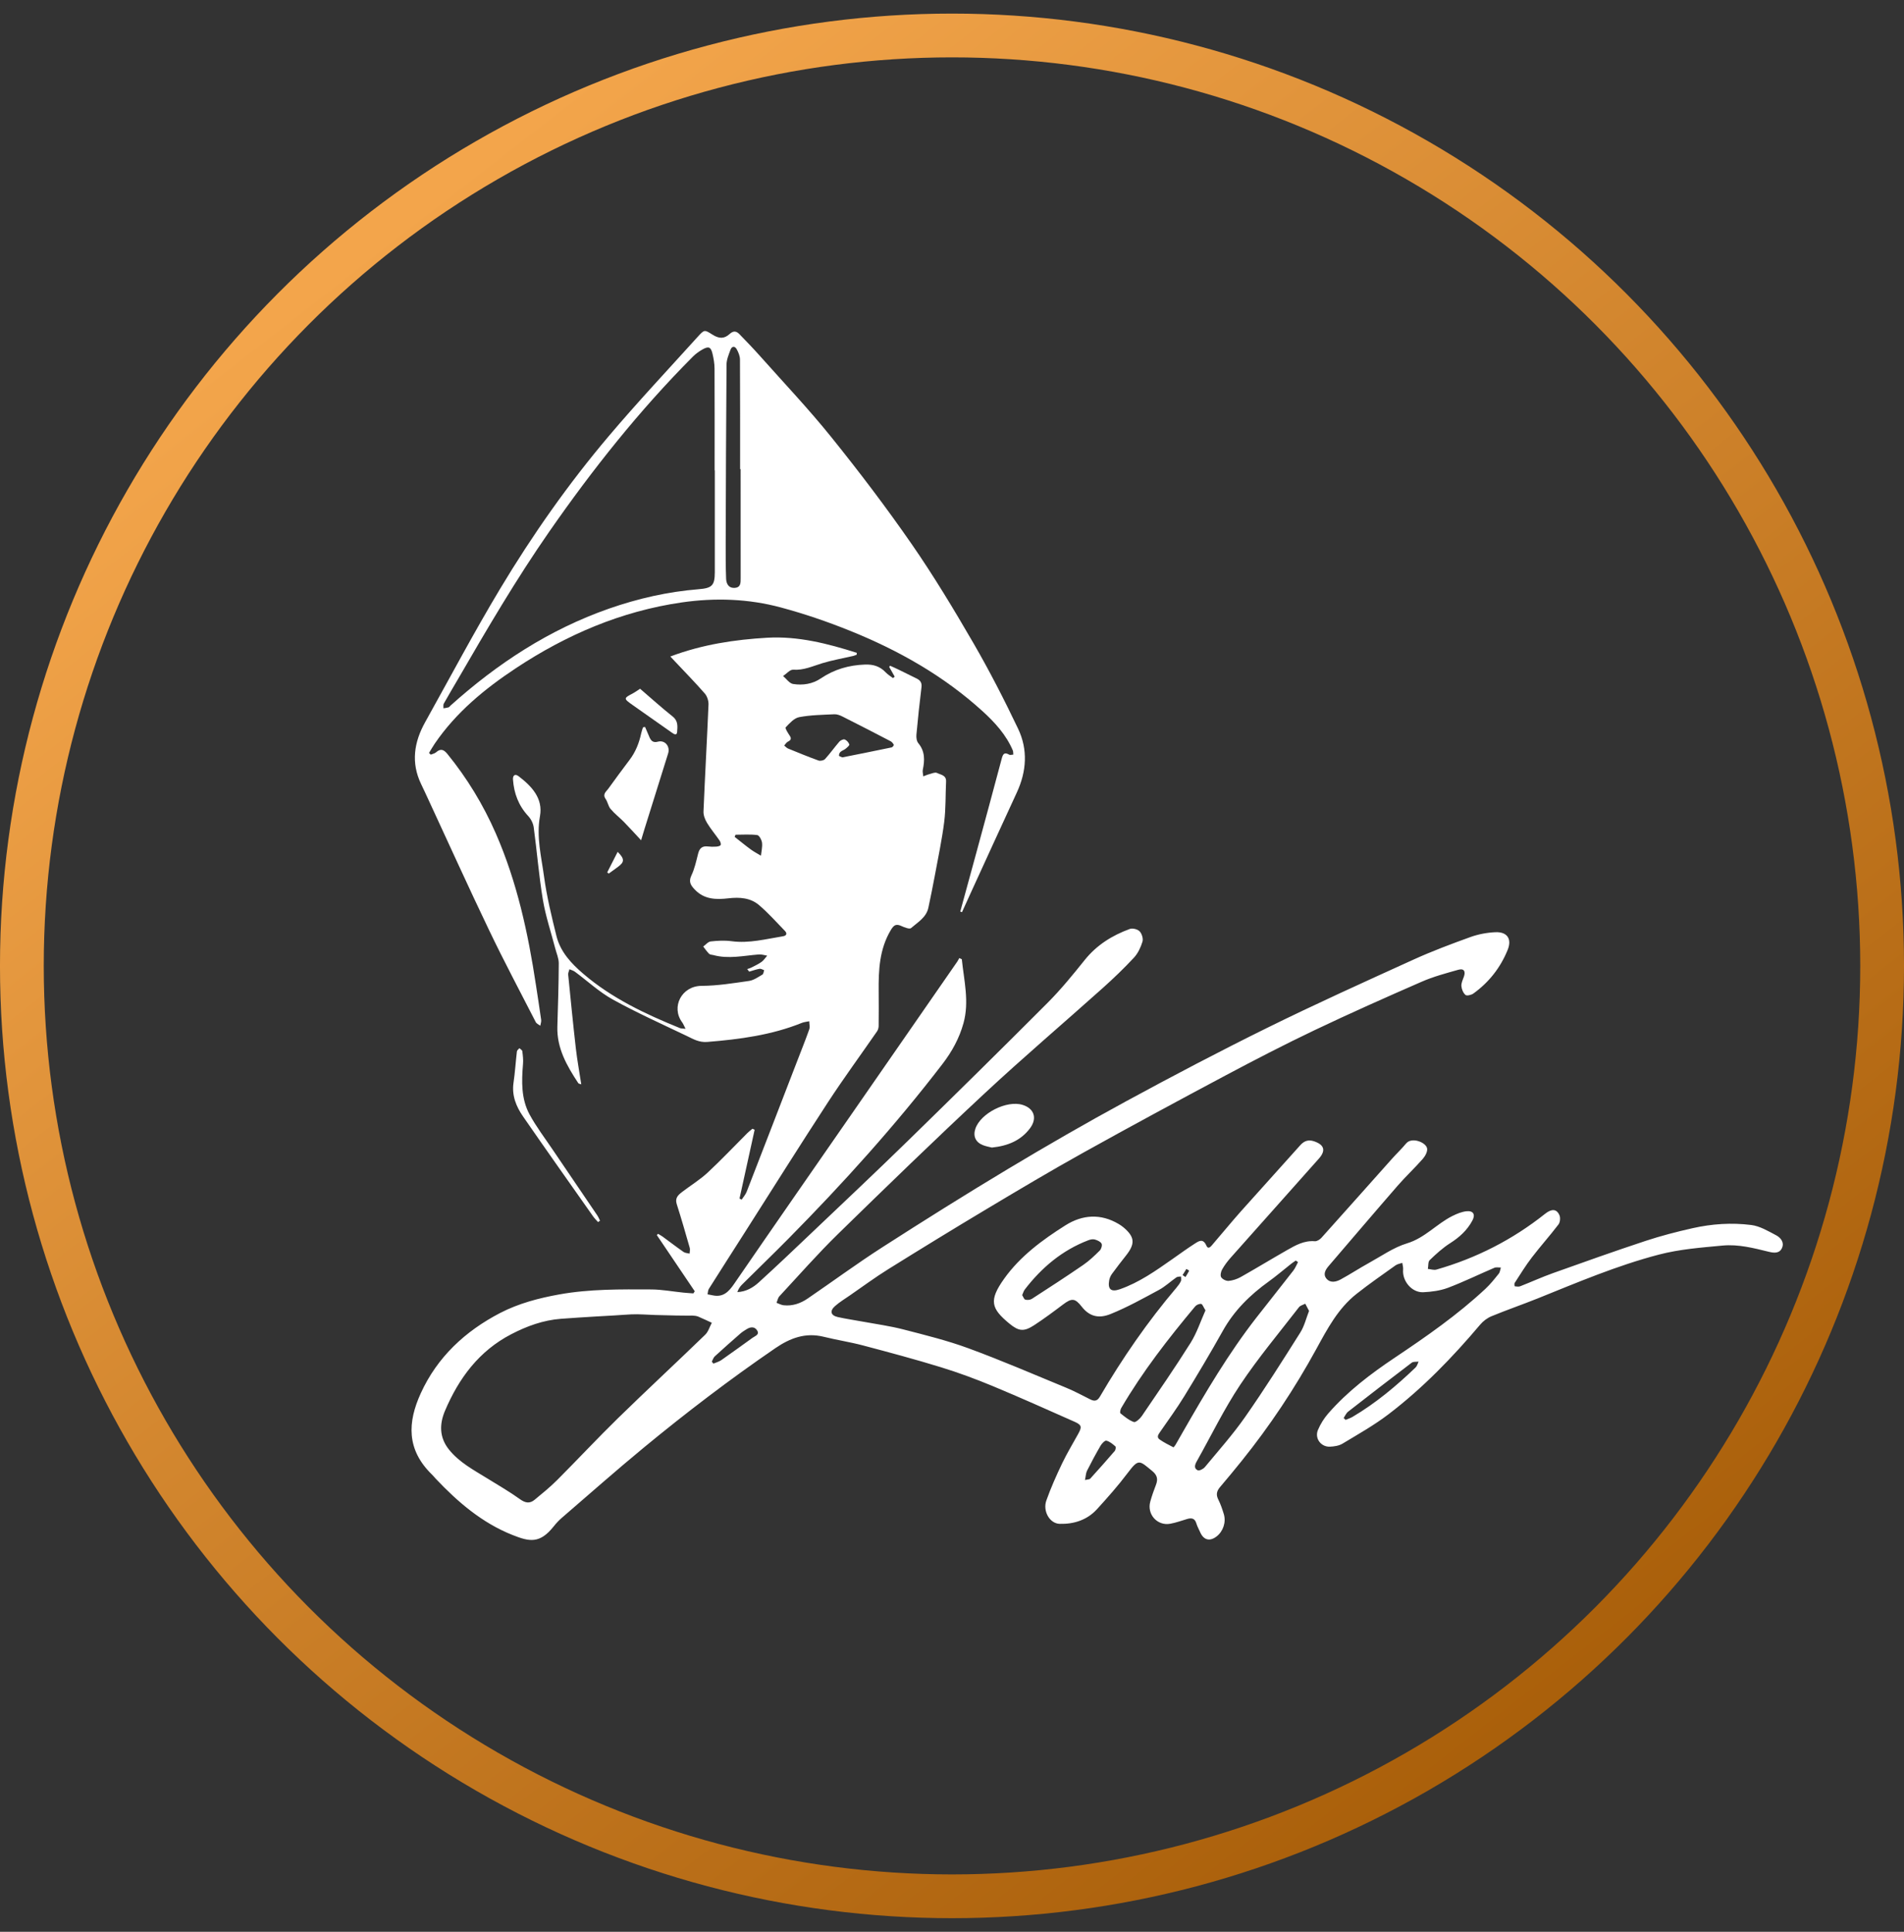 <svg width="70" height="71" viewBox="0 0 70 71" fill="none" xmlns="http://www.w3.org/2000/svg">
<rect x="0" y="0" width="70" height="71" fill="#333333" stroke="none"/>
<circle cx="35" cy="35.5" r="34.196" stroke="url(#paint0_linear_20_49)" stroke-width="1.609"/>
<path d="M65.301 45.402C65.007 45.247 64.7 45.062 64.381 45.023C63.664 44.932 62.937 44.981 62.229 45.14C61.645 45.271 61.063 45.422 60.495 45.609C59.357 45.985 58.226 46.388 57.097 46.791C56.689 46.937 56.294 47.117 55.89 47.275C55.831 47.297 55.756 47.284 55.689 47.276C55.683 47.275 55.667 47.182 55.688 47.151C55.892 46.837 56.089 46.514 56.317 46.217C56.633 45.804 56.982 45.417 57.297 45.003C57.358 44.923 57.374 44.755 57.332 44.662C57.227 44.424 57.042 44.423 56.804 44.612C55.611 45.561 54.277 46.243 52.809 46.662C52.715 46.689 52.6 46.647 52.495 46.637C52.516 46.527 52.497 46.377 52.563 46.314C52.797 46.088 53.042 45.865 53.315 45.691C53.657 45.474 53.94 45.216 54.13 44.862C54.251 44.638 54.168 44.491 53.913 44.518C53.737 44.537 53.56 44.611 53.399 44.691C52.818 44.98 52.389 45.497 51.731 45.697C51.235 45.847 50.788 46.165 50.325 46.42C49.974 46.613 49.638 46.835 49.285 47.026C49.121 47.114 48.915 47.163 48.772 47.001C48.63 46.838 48.727 46.672 48.849 46.529C49.695 45.544 50.535 44.555 51.387 43.576C51.681 43.238 52.012 42.931 52.307 42.594C52.398 42.491 52.491 42.32 52.466 42.204C52.418 41.98 51.901 41.781 51.698 42.024C51.529 42.227 51.336 42.41 51.16 42.607C50.3 43.569 49.445 44.535 48.582 45.494C48.524 45.559 48.417 45.626 48.34 45.62C47.953 45.587 47.638 45.764 47.325 45.942C46.754 46.268 46.192 46.61 45.62 46.933C45.485 47.009 45.325 47.063 45.172 47.077C45.082 47.086 44.945 47.019 44.897 46.944C44.856 46.879 44.885 46.739 44.931 46.658C45.016 46.506 45.124 46.363 45.24 46.231C46.32 45.015 47.403 43.802 48.485 42.587C48.749 42.291 48.692 42.077 48.315 41.948C48.109 41.878 47.95 41.926 47.802 42.093C47.078 42.907 46.342 43.712 45.617 44.526C45.271 44.915 44.943 45.319 44.602 45.713C44.537 45.788 44.428 45.952 44.353 45.782C44.232 45.508 44.081 45.61 43.934 45.703C43.651 45.884 43.379 46.083 43.103 46.276C42.492 46.704 41.884 47.136 41.17 47.385C40.85 47.496 40.721 47.388 40.779 47.058C40.793 46.974 40.832 46.888 40.882 46.819C41.051 46.586 41.229 46.36 41.407 46.133C41.74 45.708 41.718 45.46 41.307 45.112C41.252 45.066 41.192 45.025 41.13 44.988C40.467 44.594 39.793 44.642 39.169 45.036C38.32 45.572 37.504 46.174 36.916 46.999C36.348 47.798 36.434 48.09 37.112 48.649C37.456 48.932 37.643 48.952 38.022 48.705C38.384 48.468 38.732 48.21 39.077 47.949C39.4 47.704 39.522 47.706 39.769 48.024C40.048 48.382 40.39 48.472 40.824 48.298C41.438 48.051 42.022 47.725 42.607 47.41C42.838 47.285 43.034 47.098 43.251 46.947C43.294 46.917 43.363 46.925 43.419 46.916C43.419 46.974 43.437 47.042 43.414 47.09C43.373 47.175 43.314 47.254 43.252 47.327C42.191 48.577 41.264 49.92 40.437 51.333C40.34 51.497 40.235 51.51 40.08 51.431C39.786 51.283 39.495 51.127 39.192 51.002C38 50.51 36.814 49.999 35.603 49.554C34.825 49.268 34.012 49.068 33.206 48.86C32.721 48.735 32.22 48.667 31.726 48.576C31.419 48.519 31.108 48.475 30.803 48.407C30.54 48.349 30.496 48.183 30.7 48.003C30.866 47.856 31.06 47.739 31.244 47.612C31.713 47.288 32.172 46.949 32.655 46.648C33.859 45.898 35.069 45.156 36.288 44.428C37.458 43.728 38.63 43.031 39.821 42.368C41.552 41.405 43.296 40.464 45.044 39.533C46.127 38.957 47.218 38.393 48.325 37.865C49.628 37.245 50.947 36.658 52.27 36.081C52.7 35.893 53.16 35.771 53.613 35.643C53.819 35.584 53.891 35.697 53.818 35.901C53.777 36.013 53.719 36.132 53.728 36.244C53.738 36.358 53.794 36.496 53.878 36.568C53.927 36.609 54.093 36.57 54.168 36.516C54.741 36.103 55.163 35.566 55.428 34.914C55.592 34.511 55.415 34.242 54.974 34.262C54.666 34.276 54.349 34.336 54.059 34.44C53.351 34.696 52.643 34.961 51.958 35.273C50.162 36.089 48.364 36.902 46.594 37.774C44.847 38.635 43.12 39.542 41.408 40.472C39.935 41.272 38.482 42.109 37.044 42.972C35.49 43.904 33.955 44.868 32.43 45.847C31.5 46.445 30.608 47.102 29.694 47.726C29.431 47.906 29.135 48.009 28.809 47.973C28.72 47.963 28.635 47.914 28.549 47.883C28.583 47.802 28.599 47.703 28.655 47.642C29.37 46.873 30.063 46.082 30.814 45.349C32.597 43.607 34.388 41.871 36.213 40.173C37.627 38.857 39.1 37.605 40.539 36.317C40.938 35.96 41.326 35.588 41.69 35.196C41.837 35.038 41.938 34.819 42.003 34.609C42.036 34.499 41.981 34.317 41.899 34.231C41.826 34.153 41.639 34.105 41.539 34.142C40.889 34.379 40.32 34.733 39.878 35.285C39.443 35.828 39 36.371 38.509 36.863C36.816 38.56 35.108 40.242 33.392 41.916C32.21 43.07 31.006 44.202 29.809 45.34C29.177 45.942 28.544 46.543 27.898 47.131C27.685 47.325 27.431 47.474 27.108 47.49C27.146 47.382 27.201 47.293 27.273 47.221C27.841 46.656 28.419 46.099 28.983 45.529C30.996 43.492 32.913 41.369 34.657 39.096C35.001 38.647 35.268 38.16 35.421 37.61C35.642 36.817 35.441 36.04 35.361 35.258C35.36 35.25 35.335 35.245 35.267 35.213C35.25 35.243 35.227 35.294 35.196 35.34C33.936 37.157 32.676 38.974 31.417 40.791C29.938 42.923 28.456 45.054 26.986 47.193C26.79 47.478 26.587 47.687 26.211 47.61C26.145 47.597 26.079 47.584 26.013 47.571C26.028 47.504 26.026 47.427 26.06 47.372C26.491 46.688 26.929 46.008 27.363 45.326C28.388 43.719 29.4 42.105 30.441 40.51C31.018 39.626 31.644 38.774 32.245 37.905C32.282 37.851 32.303 37.774 32.303 37.707C32.308 37.283 32.308 36.859 32.304 36.435C32.297 35.655 32.33 34.888 32.749 34.185C32.861 33.998 32.944 33.944 33.141 34.035C33.251 34.086 33.439 34.159 33.494 34.111C33.742 33.895 34.056 33.72 34.132 33.359C34.215 32.968 34.295 32.577 34.368 32.184C34.489 31.527 34.629 30.873 34.713 30.211C34.775 29.721 34.758 29.22 34.782 28.725C34.794 28.487 34.582 28.476 34.446 28.408C34.379 28.375 34.264 28.427 34.175 28.451C34.096 28.471 34.02 28.506 33.944 28.534C33.937 28.452 33.911 28.366 33.927 28.289C33.999 27.941 34.01 27.614 33.762 27.315C33.7 27.241 33.682 27.105 33.692 27.001C33.745 26.42 33.806 25.839 33.878 25.26C33.9 25.091 33.832 25.003 33.698 24.937C33.475 24.826 33.252 24.715 33.028 24.607C32.928 24.558 32.825 24.514 32.723 24.468C32.713 24.483 32.702 24.498 32.692 24.513C32.759 24.632 32.826 24.751 32.893 24.87C32.871 24.888 32.85 24.905 32.83 24.922C32.74 24.853 32.64 24.794 32.564 24.714C32.356 24.492 32.107 24.414 31.806 24.425C31.212 24.445 30.67 24.6 30.176 24.935C29.872 25.141 29.511 25.195 29.158 25.139C29.023 25.118 28.912 24.949 28.79 24.846C28.914 24.765 29.043 24.606 29.161 24.614C29.549 24.641 29.878 24.483 30.229 24.376C30.602 24.263 30.989 24.196 31.37 24.108C31.413 24.097 31.454 24.078 31.495 24.064C31.497 24.04 31.499 24.017 31.5 23.994C30.431 23.653 29.334 23.374 28.208 23.439C27.014 23.508 25.82 23.686 24.644 24.129C24.736 24.227 24.785 24.278 24.833 24.329C25.195 24.715 25.566 25.092 25.913 25.491C26 25.591 26.053 25.761 26.048 25.895C25.993 27.204 25.918 28.514 25.864 29.823C25.858 29.962 25.919 30.12 25.993 30.243C26.129 30.468 26.302 30.671 26.452 30.889C26.484 30.936 26.515 31.018 26.495 31.057C26.475 31.096 26.39 31.113 26.331 31.117C26.228 31.125 26.122 31.123 26.019 31.11C25.809 31.086 25.714 31.184 25.665 31.379C25.597 31.649 25.537 31.929 25.418 32.179C25.304 32.418 25.406 32.552 25.552 32.703C25.898 33.063 26.335 33.068 26.784 33.016C27.189 32.969 27.59 32.996 27.905 33.265C28.245 33.554 28.544 33.891 28.855 34.212C28.95 34.309 28.918 34.391 28.784 34.412C28.159 34.512 27.543 34.679 26.897 34.593C26.646 34.559 26.384 34.573 26.13 34.601C26.032 34.612 25.945 34.723 25.854 34.788C25.925 34.879 25.989 34.976 26.07 35.056C26.105 35.09 26.174 35.089 26.228 35.103C26.787 35.255 27.342 35.123 27.899 35.08C27.999 35.072 28.103 35.108 28.205 35.124C28.137 35.201 28.081 35.294 28 35.352C27.883 35.436 27.75 35.497 27.622 35.563C27.574 35.587 27.521 35.6 27.47 35.617C27.495 35.649 27.52 35.68 27.544 35.711C27.672 35.675 27.797 35.629 27.926 35.607C27.977 35.598 28.038 35.639 28.094 35.658C28.074 35.713 28.07 35.797 28.03 35.82C27.872 35.911 27.71 36.028 27.537 36.053C26.959 36.136 26.375 36.231 25.793 36.234C25.059 36.237 24.663 37.012 25.079 37.574C25.122 37.633 25.149 37.705 25.204 37.812C25.099 37.8 25.043 37.805 24.996 37.786C23.727 37.271 22.494 36.689 21.445 35.791C21.004 35.414 20.601 34.983 20.457 34.4C20.279 33.679 20.101 32.953 20.002 32.219C19.903 31.485 19.714 30.76 19.852 29.996C19.97 29.345 19.551 28.898 19.066 28.529C18.931 28.427 18.848 28.501 18.86 28.654C18.896 29.161 19.066 29.611 19.419 29.992C19.521 30.101 19.602 30.261 19.622 30.407C19.742 31.294 19.812 32.189 19.959 33.072C20.06 33.675 20.259 34.262 20.413 34.856C20.46 35.039 20.544 35.222 20.543 35.404C20.54 36.18 20.514 36.956 20.491 37.731C20.468 38.527 20.843 39.176 21.26 39.809C21.275 39.833 21.324 39.836 21.37 39.853C21.301 39.399 21.221 38.97 21.171 38.536C21.068 37.631 20.979 36.725 20.889 35.82C20.883 35.756 20.92 35.689 20.936 35.623C21.004 35.653 21.079 35.672 21.137 35.715C21.6 36.057 22.029 36.459 22.528 36.735C23.412 37.223 24.336 37.638 25.247 38.074C25.483 38.187 25.695 38.319 26.002 38.295C27.193 38.199 28.366 38.044 29.482 37.594C29.567 37.561 29.662 37.554 29.752 37.535C29.753 37.635 29.783 37.744 29.752 37.832C29.614 38.223 29.459 38.607 29.31 38.994C28.691 40.597 28.074 42.2 27.451 43.801C27.41 43.906 27.329 43.995 27.267 44.091C27.24 44.078 27.214 44.064 27.188 44.051C27.374 43.209 27.559 42.366 27.744 41.523C27.718 41.511 27.691 41.498 27.664 41.485C27.602 41.537 27.536 41.585 27.479 41.642C26.992 42.129 26.519 42.631 26.015 43.099C25.729 43.364 25.388 43.571 25.076 43.81C24.934 43.919 24.809 44.031 24.879 44.252C25.049 44.786 25.204 45.323 25.358 45.862C25.377 45.927 25.356 46.004 25.353 46.075C25.28 46.056 25.193 46.056 25.134 46.016C24.871 45.833 24.617 45.637 24.358 45.448C24.306 45.41 24.247 45.381 24.192 45.347C24.177 45.363 24.163 45.378 24.148 45.394C24.613 46.082 25.077 46.771 25.542 47.459C25.525 47.485 25.508 47.511 25.491 47.537C25.368 47.528 25.244 47.521 25.12 47.508C24.729 47.469 24.338 47.394 23.947 47.392C22.816 47.387 21.684 47.373 20.561 47.575C19.806 47.711 19.068 47.905 18.391 48.255C17.103 48.924 16.077 49.876 15.469 51.209C14.985 52.269 14.933 53.278 15.888 54.202C15.934 54.246 15.973 54.298 16.016 54.344C16.833 55.208 17.727 55.975 18.846 56.418C19.465 56.663 19.843 56.747 20.357 56.1C20.447 55.987 20.546 55.88 20.655 55.786C21.656 54.923 22.647 54.047 23.668 53.205C25.227 51.92 26.834 50.694 28.504 49.551C29.053 49.176 29.615 48.966 30.286 49.132C30.767 49.251 31.258 49.325 31.736 49.452C32.693 49.705 33.65 49.961 34.596 50.252C35.239 50.449 35.873 50.685 36.494 50.942C37.508 51.364 38.51 51.812 39.513 52.258C39.768 52.372 39.779 52.447 39.647 52.687C39.447 53.052 39.229 53.409 39.05 53.783C38.837 54.229 38.634 54.683 38.469 55.148C38.329 55.539 38.593 55.998 38.959 56.007C39.48 56.021 39.965 55.867 40.326 55.473C40.721 55.041 41.11 54.601 41.461 54.135C41.864 53.6 41.887 53.676 42.367 54.07C42.547 54.219 42.578 54.369 42.498 54.574C42.419 54.775 42.348 54.98 42.29 55.188C42.159 55.656 42.548 56.091 43.025 56.003C43.237 55.965 43.441 55.889 43.648 55.828C43.81 55.78 43.928 55.805 43.983 55.989C44.018 56.103 44.077 56.209 44.126 56.319C44.254 56.606 44.477 56.662 44.726 56.471C44.966 56.287 45.083 55.949 44.994 55.652C44.938 55.469 44.877 55.285 44.791 55.115C44.7 54.937 44.73 54.801 44.854 54.656C45.124 54.339 45.389 54.018 45.65 53.694C46.687 52.405 47.6 51.033 48.393 49.583C48.797 48.844 49.191 48.094 49.869 47.558C50.334 47.19 50.823 46.852 51.306 46.507C51.376 46.457 51.471 46.444 51.555 46.415C51.566 46.497 51.593 46.581 51.585 46.663C51.549 47.083 51.905 47.513 52.326 47.494C52.633 47.48 52.953 47.437 53.238 47.33C53.814 47.112 54.37 46.839 54.937 46.597C55.006 46.567 55.097 46.588 55.178 46.585C55.154 46.662 55.149 46.754 55.102 46.812C54.946 47.006 54.791 47.202 54.609 47.371C53.586 48.326 52.44 49.122 51.28 49.899C50.39 50.494 49.541 51.139 48.835 51.947C48.679 52.125 48.547 52.336 48.455 52.553C48.324 52.862 48.562 53.185 48.897 53.171C49.052 53.163 49.227 53.138 49.356 53.06C49.932 52.713 50.523 52.381 51.055 51.974C52.309 51.017 53.402 49.888 54.418 48.685C54.527 48.555 54.68 48.44 54.836 48.376C55.399 48.144 55.975 47.946 56.54 47.719C58.001 47.13 59.45 46.514 60.982 46.113C61.757 45.91 62.542 45.854 63.328 45.779C63.914 45.724 64.475 45.872 65.037 46.009C65.217 46.053 65.428 46.077 65.518 45.86C65.604 45.652 65.46 45.486 65.301 45.402ZM40.434 45.96C40.242 46.151 40.043 46.342 39.82 46.494C39.2 46.92 38.568 47.33 37.936 47.738C37.873 47.778 37.768 47.787 37.695 47.767C37.646 47.753 37.619 47.661 37.58 47.6C37.616 47.521 37.634 47.449 37.676 47.394C38.297 46.587 39.053 45.949 40.017 45.582C40.09 45.554 40.181 45.537 40.252 45.557C40.344 45.584 40.459 45.633 40.498 45.707C40.53 45.766 40.49 45.904 40.434 45.96ZM27.976 31.45C27.851 31.374 27.72 31.307 27.603 31.221C27.4 31.073 27.207 30.913 27.009 30.758C27.02 30.732 27.031 30.706 27.042 30.679C27.308 30.679 27.578 30.658 27.841 30.692C27.913 30.702 28.003 30.87 28.016 30.974C28.034 31.128 27.992 31.291 27.976 31.45ZM28.974 27.512C28.921 27.49 28.879 27.439 28.831 27.402C28.875 27.353 28.91 27.288 28.965 27.26C29.075 27.205 29.108 27.151 29.033 27.038C28.968 26.941 28.856 26.763 28.884 26.734C29.027 26.583 29.195 26.394 29.381 26.358C29.803 26.278 30.241 26.273 30.673 26.252C30.77 26.247 30.878 26.287 30.967 26.332C31.561 26.631 32.152 26.935 32.741 27.242C32.791 27.268 32.834 27.323 32.861 27.374C32.869 27.39 32.815 27.463 32.781 27.47C32.177 27.597 31.572 27.716 30.967 27.837C30.918 27.813 30.846 27.795 30.845 27.773C30.843 27.727 30.865 27.666 30.9 27.635C30.951 27.588 31.028 27.567 31.083 27.523C31.14 27.476 31.236 27.398 31.225 27.362C31.201 27.288 31.128 27.206 31.056 27.178C31.006 27.16 30.903 27.208 30.859 27.258C30.678 27.467 30.518 27.694 30.332 27.898C30.286 27.949 30.159 27.976 30.092 27.952C29.716 27.816 29.345 27.664 28.974 27.512ZM22.728 52.116C21.965 52.861 21.238 53.642 20.485 54.396C20.225 54.656 19.938 54.889 19.654 55.123C19.475 55.27 19.312 55.242 19.114 55.099C18.732 54.824 18.32 54.588 17.919 54.339C17.415 54.027 16.887 53.752 16.505 53.275C16.144 52.824 16.156 52.331 16.361 51.849C16.868 50.656 17.611 49.651 18.797 49.037C19.37 48.739 19.974 48.52 20.621 48.471C21.055 48.438 21.489 48.411 21.923 48.385C22.14 48.372 22.357 48.36 22.574 48.348C22.791 48.335 22.996 48.318 23.207 48.308C23.498 48.294 23.79 48.323 24.081 48.331C24.339 48.339 24.598 48.345 24.856 48.35C24.987 48.352 25.117 48.353 25.248 48.354C25.393 48.355 25.52 48.339 25.662 48.386C25.703 48.4 26.17 48.616 26.17 48.617C26.09 48.765 26.041 48.945 25.925 49.057C24.865 50.083 23.783 51.086 22.728 52.116ZM27.667 49.169C27.284 49.444 26.904 49.722 26.517 49.991C26.432 50.049 26.325 50.076 26.229 50.118C26.209 50.094 26.189 50.07 26.169 50.046C26.205 49.981 26.227 49.899 26.279 49.851C26.591 49.565 26.908 49.285 27.227 49.006C27.293 48.949 27.369 48.903 27.444 48.856C27.58 48.769 27.733 48.745 27.83 48.889C27.94 49.052 27.765 49.099 27.667 49.169ZM43.617 46.638C43.652 46.659 43.72 46.698 43.72 46.702C43.679 46.782 43.631 46.859 43.584 46.936C43.548 46.912 43.512 46.888 43.477 46.864C43.523 46.788 43.57 46.713 43.617 46.638ZM40.983 53.329C40.687 53.673 40.385 54.012 40.08 54.348C40.055 54.376 39.994 54.371 39.889 54.395C39.92 54.248 39.921 54.141 39.964 54.055C40.121 53.744 40.286 53.436 40.462 53.134C40.509 53.053 40.622 52.936 40.676 52.95C40.798 52.98 40.909 53.074 41.008 53.161C41.032 53.182 41.016 53.291 40.983 53.329ZM41.979 52.044C41.911 52.144 41.752 52.288 41.687 52.265C41.506 52.202 41.347 52.068 41.193 51.945C41.166 51.923 41.19 51.805 41.222 51.75C42.003 50.415 42.951 49.199 43.941 48.014C43.988 47.958 44.092 47.914 44.161 47.924C44.209 47.931 44.242 48.04 44.319 48.16C44.144 48.549 44.006 48.979 43.774 49.351C43.2 50.264 42.587 51.152 41.979 52.044ZM43.499 52.611C43.407 52.77 43.318 52.931 43.225 53.09C43.202 53.129 43.149 53.199 43.141 53.194C42.97 53.105 42.795 53.019 42.637 52.909C42.508 52.82 42.589 52.719 42.656 52.621C42.956 52.187 43.269 51.76 43.544 51.31C44.029 50.519 44.504 49.722 44.957 48.913C45.373 48.168 45.958 47.593 46.643 47.101C46.928 46.896 47.195 46.666 47.471 46.448C47.525 46.406 47.583 46.369 47.639 46.33C47.666 46.35 47.693 46.369 47.721 46.388C47.664 46.492 47.621 46.606 47.549 46.699C47.098 47.28 46.637 47.855 46.185 48.435C45.164 49.747 44.323 51.174 43.499 52.611ZM47.804 48.977C47.147 50.018 46.489 51.061 45.783 52.07C45.331 52.718 44.801 53.312 44.296 53.922C44.239 53.991 44.092 54.065 44.033 54.038C43.888 53.971 43.926 53.838 43.997 53.712C44.527 52.771 44.999 51.792 45.596 50.896C46.256 49.906 47.026 48.989 47.755 48.046C47.805 47.981 47.909 47.958 47.988 47.916C48.03 47.995 48.071 48.075 48.127 48.181C48.021 48.45 47.955 48.739 47.804 48.977ZM52.045 50.258C51.333 50.941 50.578 51.573 49.723 52.077C49.645 52.123 49.555 52.15 49.47 52.186C49.447 52.163 49.423 52.14 49.399 52.117C49.453 52.038 49.491 51.941 49.562 51.885C50.338 51.279 51.118 50.678 51.903 50.083C51.962 50.038 52.07 50.056 52.154 50.044C52.119 50.116 52.1 50.205 52.045 50.258Z" fill="white"/>
<path d="M37.429 26.781C36.92 25.715 36.38 24.659 35.787 23.636C35.069 22.398 34.328 21.167 33.513 19.991C32.584 18.65 31.594 17.347 30.57 16.075C29.738 15.04 28.82 14.073 27.936 13.079C27.691 12.804 27.435 12.539 27.178 12.275C27.068 12.164 26.958 12.153 26.825 12.275C26.626 12.458 26.436 12.453 26.192 12.298C25.904 12.116 25.896 12.109 25.662 12.367C24.561 13.585 23.435 14.783 22.375 16.036C20.893 17.787 19.574 19.664 18.394 21.628C17.426 23.239 16.545 24.902 15.63 26.544C15.222 27.276 15.104 28.031 15.482 28.817C15.576 29.011 15.666 29.208 15.757 29.404C16.497 30.999 17.221 32.603 17.982 34.188C18.527 35.327 19.121 36.443 19.697 37.566C19.727 37.624 19.807 37.656 19.863 37.7C19.875 37.629 19.905 37.554 19.896 37.485C19.837 37.057 19.768 36.631 19.704 36.204C19.415 34.294 19.008 32.416 18.229 30.634C17.768 29.579 17.176 28.605 16.448 27.71C16.317 27.549 16.201 27.5 16.032 27.65C15.982 27.695 15.902 27.709 15.836 27.736C15.815 27.715 15.794 27.694 15.773 27.673C15.844 27.557 15.91 27.438 15.987 27.326C16.769 26.181 17.822 25.316 18.964 24.56C20.823 23.331 22.834 22.465 25.06 22.142C26.291 21.964 27.517 22.005 28.714 22.328C29.569 22.558 30.414 22.846 31.235 23.177C33.026 23.897 34.692 24.837 36.127 26.143C36.578 26.554 36.989 27.005 37.234 27.577C37.254 27.624 37.248 27.681 37.254 27.734C37.203 27.735 37.14 27.759 37.103 27.737C36.922 27.632 36.872 27.716 36.828 27.883C36.516 29.057 36.197 30.231 35.878 31.403C35.688 32.104 35.495 32.803 35.304 33.502C35.325 33.51 35.346 33.518 35.367 33.526C35.468 33.302 35.569 33.079 35.672 32.855C36.242 31.613 36.808 30.369 37.383 29.128C37.743 28.35 37.796 27.55 37.429 26.781ZM26.28 21.03C26.279 21.525 26.176 21.617 25.675 21.657C24.549 21.749 23.456 21.997 22.39 22.369C20.19 23.139 18.284 24.387 16.563 25.933C16.539 25.954 16.52 25.988 16.492 25.997C16.431 26.016 16.366 26.022 16.303 26.033C16.306 25.975 16.29 25.906 16.316 25.86C16.483 25.559 16.661 25.265 16.834 24.967C17.901 23.126 18.976 21.29 20.193 19.54C21.782 17.255 23.507 15.081 25.475 13.106C25.575 13.005 25.696 12.919 25.819 12.848C26.05 12.715 26.136 12.748 26.195 13.001C26.237 13.178 26.269 13.363 26.27 13.544C26.276 14.792 26.273 16.04 26.273 17.287H26.28C26.28 18.535 26.281 19.783 26.28 21.03ZM27.013 21.606C26.782 21.621 26.701 21.449 26.695 21.263C26.678 20.816 26.679 20.368 26.68 19.92C26.687 17.745 26.693 15.57 26.711 13.394C26.713 13.213 26.793 13.028 26.857 12.853C26.909 12.713 27.02 12.716 27.086 12.837C27.149 12.951 27.204 13.086 27.205 13.212C27.213 14.556 27.21 15.899 27.21 17.243H27.229C27.229 18.578 27.228 19.914 27.23 21.249C27.23 21.417 27.238 21.591 27.013 21.606Z" fill="white"/>
<path d="M24.564 27.69C24.271 28.626 23.978 29.561 23.686 30.497C23.652 30.605 23.62 30.715 23.57 30.883C23.333 30.629 23.143 30.418 22.944 30.215C22.782 30.05 22.596 29.907 22.448 29.732C22.361 29.631 22.343 29.474 22.265 29.363C22.142 29.187 22.285 29.097 22.363 28.989C22.621 28.633 22.88 28.278 23.146 27.928C23.369 27.635 23.498 27.305 23.574 26.95C23.59 26.876 23.617 26.805 23.639 26.733C23.665 26.727 23.69 26.723 23.716 26.718C23.766 26.834 23.817 26.949 23.865 27.066C23.925 27.212 23.996 27.312 24.189 27.259C24.444 27.19 24.645 27.43 24.564 27.69Z" fill="white"/>
<path d="M37.869 41.467C37.531 41.919 37.053 42.117 36.465 42.177C36.375 42.154 36.248 42.133 36.131 42.086C35.863 41.977 35.768 41.755 35.86 41.483C36.053 40.914 37.01 40.43 37.591 40.607C38.021 40.738 38.143 41.099 37.869 41.467Z" fill="white"/>
<path d="M22.06 44.865C22.035 44.881 22.01 44.898 21.985 44.914C21.925 44.845 21.858 44.781 21.806 44.707C20.945 43.483 20.079 42.264 19.229 41.033C18.977 40.669 18.812 40.266 18.879 39.798C18.935 39.415 18.959 39.027 19.004 38.642C19.01 38.6 19.064 38.564 19.096 38.525C19.134 38.562 19.198 38.595 19.203 38.636C19.223 38.793 19.242 38.954 19.228 39.111C19.175 39.747 19.158 40.387 19.47 40.962C19.713 41.41 20.026 41.82 20.312 42.244C20.859 43.053 21.41 43.859 21.957 44.667C21.999 44.728 22.026 44.799 22.06 44.865Z" fill="white"/>
<path d="M24.895 26.898C24.886 27.042 24.786 26.988 24.706 26.931C24.229 26.594 23.75 26.26 23.273 25.923C22.915 25.669 22.916 25.669 23.288 25.472C23.371 25.427 23.447 25.37 23.532 25.314C23.939 25.663 24.325 26.012 24.73 26.334C24.935 26.495 24.909 26.699 24.895 26.898Z" fill="white"/>
<path d="M22.721 31.859C22.607 31.942 22.494 32.024 22.381 32.107C22.362 32.093 22.343 32.079 22.324 32.064C22.451 31.816 22.577 31.568 22.708 31.309C22.966 31.564 22.963 31.683 22.721 31.859Z" fill="white"/>
<defs>
<linearGradient id="paint0_linear_20_49" x1="17.246" y1="6.08" x2="61.884" y2="63.398" gradientUnits="userSpaceOnUse">
<stop stop-color="#F3A54B"/>
<stop offset="1" stop-color="#A65C07"/>
</linearGradient>
</defs>
</svg>
